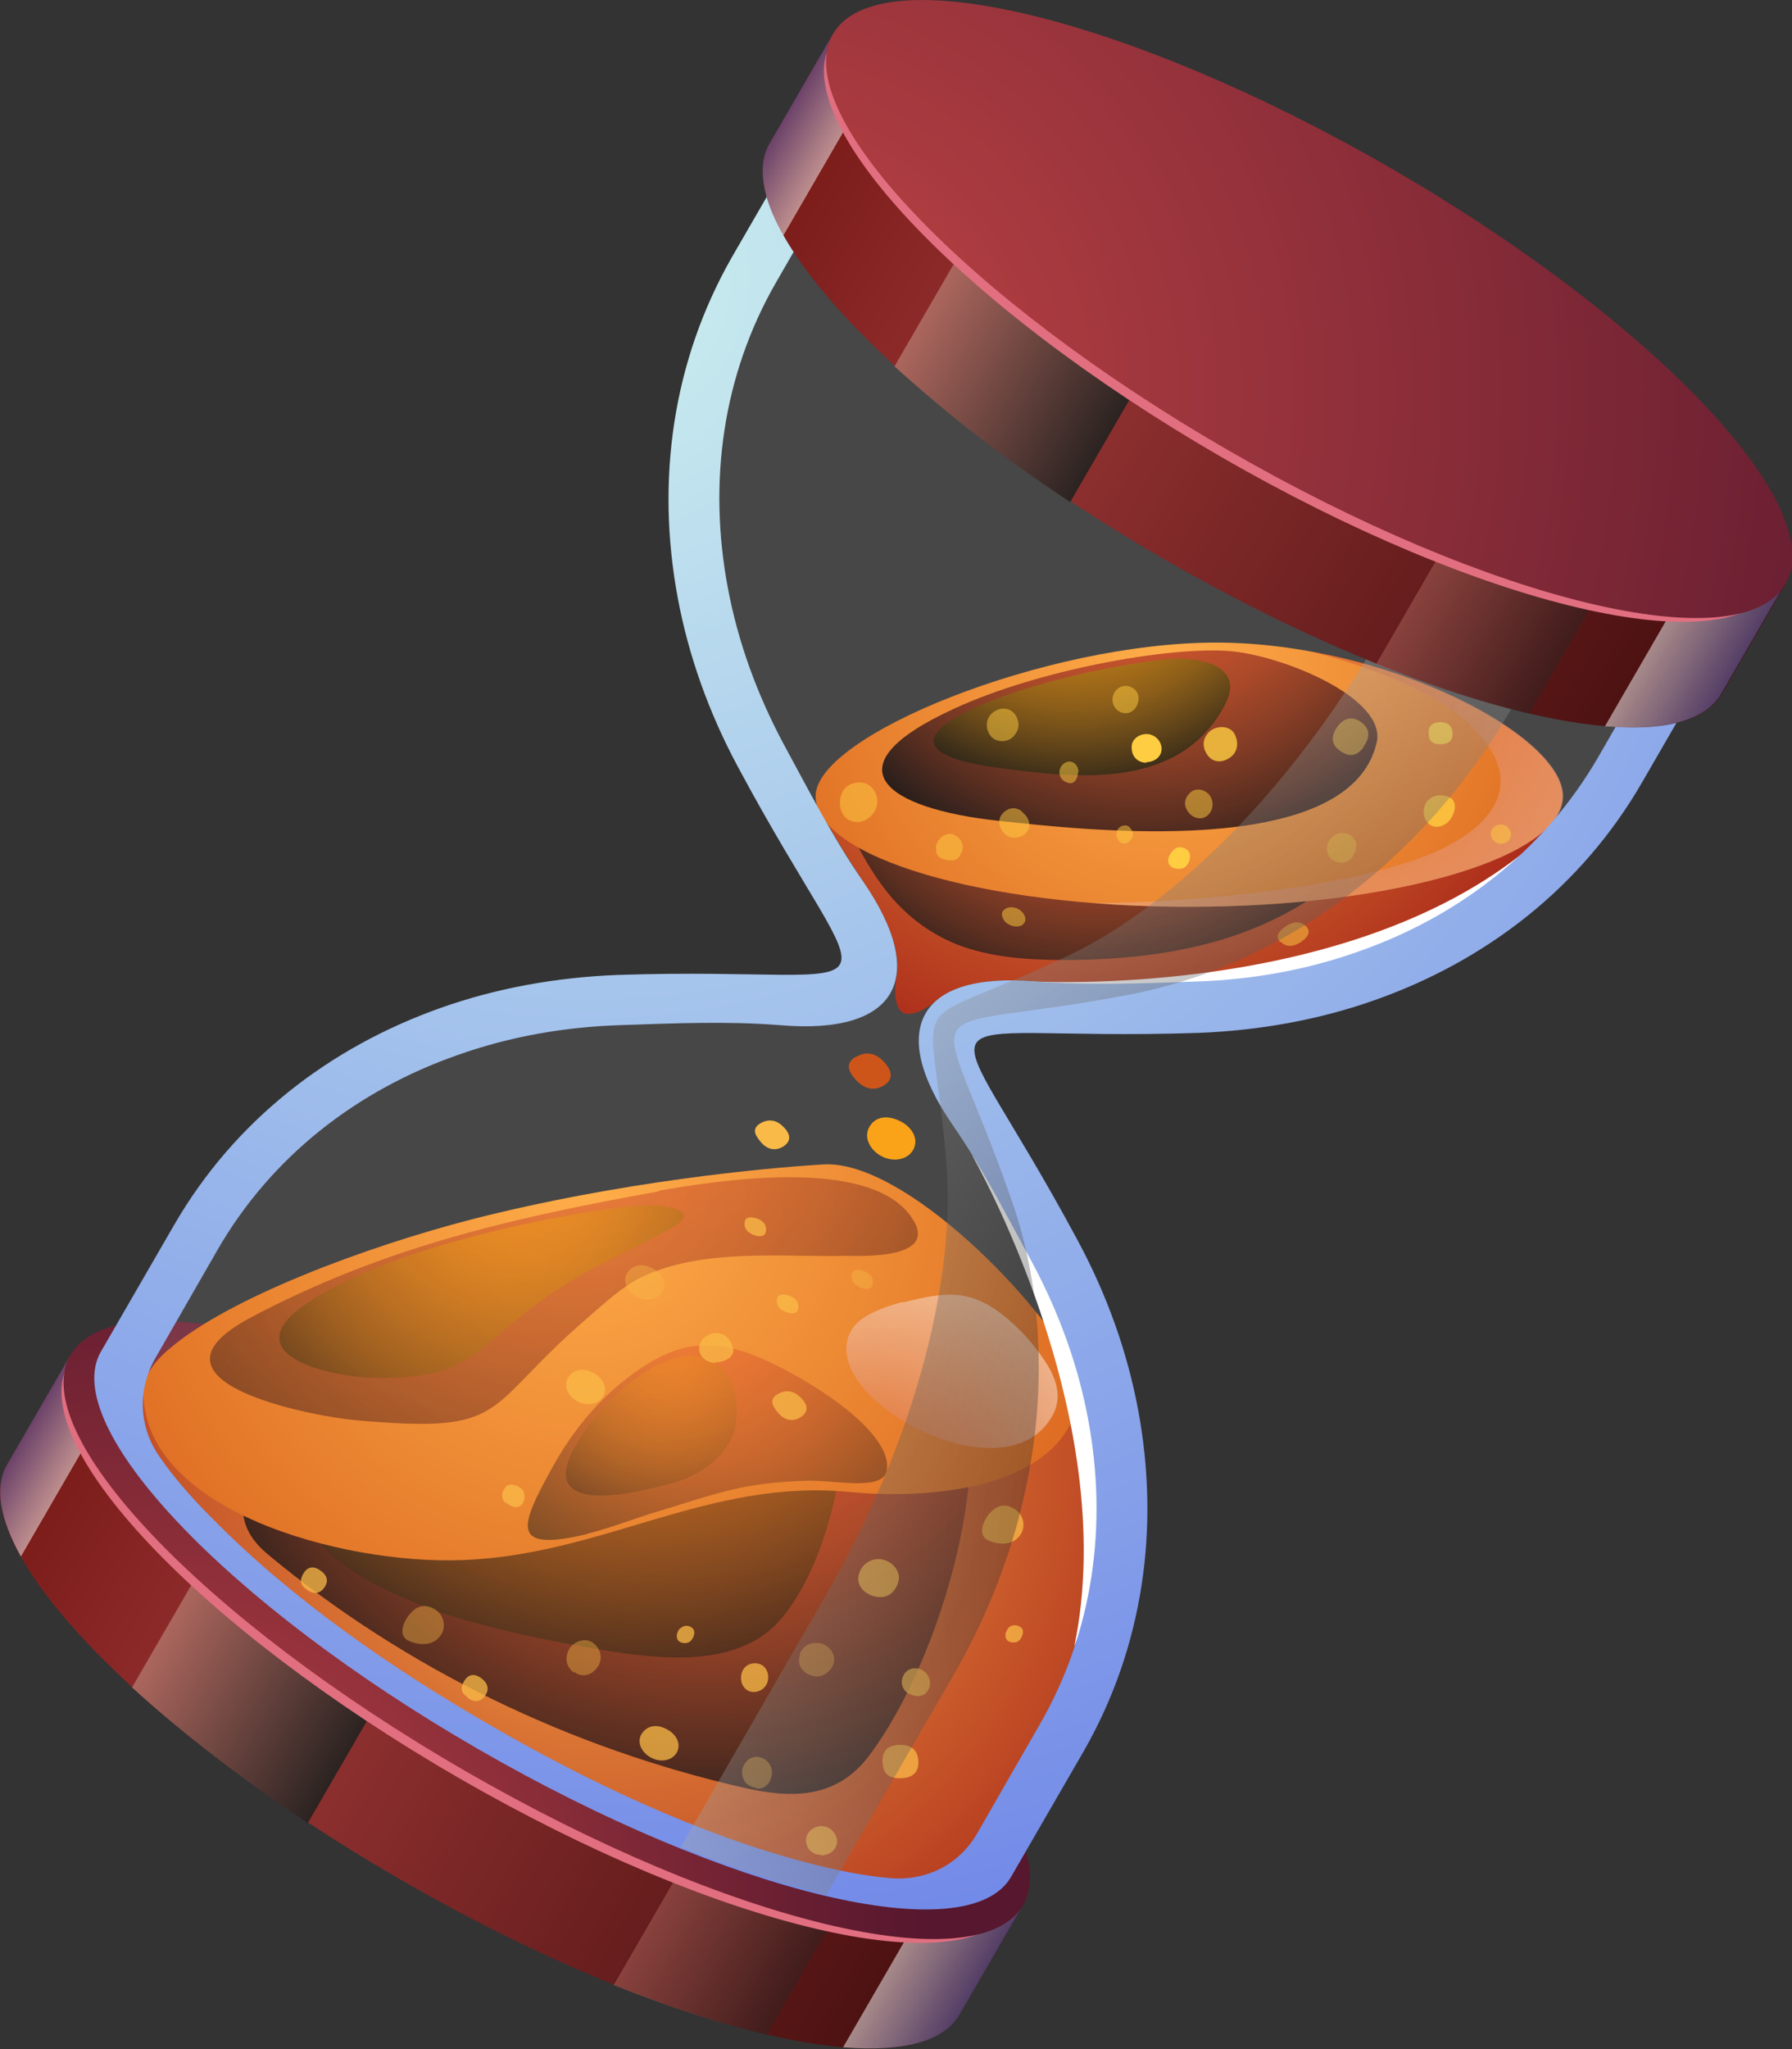 <svg width="77" height="88" viewBox="0 0 77 88" fill="none" xmlns="http://www.w3.org/2000/svg">
<rect x="0" y="0" width="77" height="88" fill="#333333" stroke="none"/>
<g clip-path="url(#clip0_90_4742)">
<path fill-rule="evenodd" clip-rule="evenodd" d="M43.956 81.813L41.234 86.51C39.309 89.848 28.576 87.281 17.279 80.76C5.957 74.24 -1.643 66.23 0.308 62.893L3.03 58.195C16.714 66.076 30.297 73.932 43.956 81.813Z" fill="url(#paint0_linear_90_4742)"/>
<path style="mix-blend-mode:multiply" opacity="0.5" fill-rule="evenodd" clip-rule="evenodd" d="M0.898 66.846L3.619 62.149C2.721 60.531 2.464 59.171 3.029 58.195L0.308 62.893C-0.257 63.869 -0 65.229 0.898 66.846Z" fill="url(#paint1_linear_90_4742)"/>
<path style="mix-blend-mode:screen" fill-rule="evenodd" clip-rule="evenodd" d="M8.396 67.77L5.674 72.468C7.754 74.368 10.322 76.345 13.223 78.296L15.944 73.598C13.017 71.672 10.45 69.696 8.396 67.77Z" fill="url(#paint2_linear_90_4742)"/>
<path style="mix-blend-mode:screen" opacity="0.5" fill-rule="evenodd" clip-rule="evenodd" d="M29.09 80.555L26.368 85.252C28.73 86.202 30.964 86.921 32.941 87.383L35.663 82.685C33.686 82.223 31.477 81.504 29.09 80.555Z" fill="url(#paint3_linear_90_4742)"/>
<path style="mix-blend-mode:multiply" opacity="0.5" fill-rule="evenodd" clip-rule="evenodd" d="M38.949 83.224L36.227 87.922C38.769 88.128 40.567 87.691 41.234 86.51L43.956 81.812C43.263 82.993 41.465 83.43 38.949 83.224Z" fill="url(#paint4_linear_90_4742)"/>
<g style="mix-blend-mode:screen">
<path fill-rule="evenodd" clip-rule="evenodd" d="M26.728 64.151C37.922 70.62 45.419 78.578 43.468 81.941C41.517 85.304 30.887 82.814 19.693 76.344C8.498 69.876 1.001 61.917 2.952 58.555C4.904 55.192 15.533 57.682 26.728 64.151Z" fill="#E26F80"/>
</g>
<path fill-rule="evenodd" clip-rule="evenodd" d="M26.985 63.946C38.282 70.466 45.882 78.476 43.956 81.813C42.03 85.15 31.298 82.583 20.001 76.062C8.704 69.542 1.104 61.533 3.03 58.196C4.955 54.858 15.688 57.425 26.985 63.946Z" fill="url(#paint5_radial_90_4742)"/>
<path fill-rule="evenodd" clip-rule="evenodd" d="M6.213 59.53C5.982 60.583 6.213 61.661 6.855 62.585C7.523 63.561 8.37 64.485 9.166 65.281C12.555 68.721 16.946 71.75 21.105 74.137C25.265 76.55 30.091 78.835 34.764 80.041C35.843 80.324 37.075 80.581 38.256 80.683C39.822 80.812 41.234 80.093 42.005 78.732L44.675 74.086C46.986 70.081 47.602 65.486 46.755 60.968C46.678 60.506 46.575 60.069 46.472 59.633L46.395 59.248L6.213 59.53Z" fill="url(#paint6_radial_90_4742)"/>
<path style="mix-blend-mode:screen" fill-rule="evenodd" clip-rule="evenodd" d="M10.681 63.612L41.671 63.15C41.414 67.181 39.591 72.443 37.306 75.447C35.92 77.244 34.02 77.244 31.991 76.782C24.52 75.087 17.433 71.673 11.528 66.77C10.167 65.641 10.347 64.588 10.681 63.612Z" fill="url(#paint7_radial_90_4742)"/>
<path style="mix-blend-mode:screen" opacity="0.6" fill-rule="evenodd" clip-rule="evenodd" d="M13.351 64.588L36.048 63.33C35.765 65.461 34.584 69.055 32.71 70.287C30.861 71.493 28.32 71.262 25.829 70.852C23.724 70.492 21.644 70.082 19.616 69.465C16.612 68.541 12.683 66.59 13.351 64.588Z" fill="url(#paint8_radial_90_4742)"/>
<path fill-rule="evenodd" clip-rule="evenodd" d="M46.318 59.043C46.498 59.454 46.447 59.788 46.318 60.25C45.522 63.818 40.31 64.434 36.51 64.075C30.425 63.484 25.906 66.796 19.821 67.001C14.635 67.181 6.162 64.845 6.162 59.788C6.162 59.146 6.573 58.504 7.292 57.914C9.808 55.757 15.662 53.55 20.36 52.343C26.625 50.751 32.787 50.161 35.38 50.007C38.872 49.802 44.88 55.988 46.292 59.017L46.318 59.043Z" fill="url(#paint9_radial_90_4742)"/>
<path fill-rule="evenodd" clip-rule="evenodd" d="M37.075 37.865C38.256 39.559 38.718 40.971 38.513 41.998C38.41 42.486 38.435 43.282 38.795 43.487C39.154 43.692 39.848 43.307 40.233 42.974C41.029 42.28 42.492 41.972 44.546 42.152C46.857 42.332 49.116 42.229 51.427 42.152C53.789 42.075 56.151 41.664 58.385 40.868C61.569 39.739 64.393 37.916 66.601 35.426L35.406 35.118C35.919 36.042 36.484 36.941 37.075 37.839V37.865Z" fill="url(#paint10_radial_90_4742)"/>
<path style="mix-blend-mode:screen" opacity="0.6" fill-rule="evenodd" clip-rule="evenodd" d="M28.32 51.162C22.003 52.292 16.432 53.575 10.732 56.604C5.648 59.325 13.325 60.814 15.302 60.994C21.978 61.585 20.643 60.558 25.238 56.604C25.957 55.988 26.676 55.295 27.549 54.859C30.142 53.601 33.532 53.986 36.33 53.935C37.1 53.935 40.515 54.089 39.103 52.189C37.203 49.648 30.707 50.726 28.294 51.136L28.32 51.162Z" fill="url(#paint11_radial_90_4742)"/>
<path style="mix-blend-mode:screen" opacity="0.6" fill-rule="evenodd" clip-rule="evenodd" d="M26.805 51.83C22.774 52.343 16.406 53.781 13.197 55.963C9.962 58.145 14.095 59.146 16.149 59.172C20.206 59.223 20.36 57.991 23.107 55.963C25.264 54.371 26.984 53.807 28.91 52.703C29.988 52.087 28.987 51.83 28.32 51.779C27.806 51.753 27.293 51.779 26.779 51.83H26.805Z" fill="url(#paint12_radial_90_4742)"/>
<path style="mix-blend-mode:screen" opacity="0.5" fill-rule="evenodd" clip-rule="evenodd" d="M25.213 65.872C26.291 65.615 27.318 65.179 28.397 64.871C30.99 64.075 31.991 63.664 34.79 63.587C35.996 63.587 37.948 64.024 38.102 63.151C38.333 61.867 36.125 60.122 33.994 58.967C31.067 57.375 29.295 57.195 26.522 59.531C25.341 60.532 24.417 61.79 23.775 62.946C22.337 65.538 21.849 66.694 25.264 65.872H25.213Z" fill="url(#paint13_radial_90_4742)"/>
<path style="mix-blend-mode:screen" opacity="0.3" fill-rule="evenodd" clip-rule="evenodd" d="M28.294 58.581C26.985 59.299 25.957 60.249 25.11 61.481C22.645 65.05 26.497 64.357 28.91 63.689C30.091 63.355 31.401 62.483 31.606 61.173C31.965 58.94 30.374 57.477 28.32 58.606L28.294 58.581Z" fill="url(#paint14_radial_90_4742)"/>
<path style="mix-blend-mode:multiply" opacity="0.5" fill-rule="evenodd" clip-rule="evenodd" d="M38.795 55.911C37.819 56.168 36.921 56.553 36.587 57.117C34.918 59.992 43.237 64.511 45.239 60.763C45.548 60.198 45.522 59.505 45.06 58.709C44.598 57.939 44.007 57.246 43.314 56.655C41.773 55.346 40.695 55.449 38.795 55.937V55.911Z" fill="url(#paint15_radial_90_4742)"/>
<path style="mix-blend-mode:screen" fill-rule="evenodd" clip-rule="evenodd" d="M36.69 35.99L58.386 36.914C55.407 39.841 51.402 41.227 45.753 41.227C44.059 41.227 42.544 41.099 41.183 40.585C38.795 39.636 37.64 37.864 36.69 36.016V35.99Z" fill="url(#paint16_radial_90_4742)"/>
<path fill-rule="evenodd" clip-rule="evenodd" d="M52.249 27.596C59.541 27.596 67.14 31.575 67.14 34.193C67.14 36.812 59.951 38.942 51.093 38.942C42.235 38.942 35.046 36.812 35.046 34.193C35.046 31.575 44.957 27.596 52.249 27.596Z" fill="url(#paint17_radial_90_4742)"/>
<path style="mix-blend-mode:screen" fill-rule="evenodd" clip-rule="evenodd" d="M52.762 27.955C50.118 27.776 44.597 28.777 41.029 30.42C35.457 32.961 38.127 34.733 42.877 35.246C46.446 35.631 58 36.992 59.155 31.883C59.592 29.958 55.022 28.109 52.762 27.955Z" fill="url(#paint18_radial_90_4742)"/>
<path style="mix-blend-mode:screen" fill-rule="evenodd" clip-rule="evenodd" d="M41.311 30.677C38.821 32.011 40.644 32.679 42.98 32.987C46.395 33.449 50.632 33.886 52.583 30.369C52.968 29.675 52.917 29.213 52.634 28.905C52.146 28.315 50.888 28.238 50.118 28.315C47.679 28.546 43.443 29.521 41.311 30.677Z" fill="url(#paint19_radial_90_4742)"/>
<path style="mix-blend-mode:multiply" opacity="0.5" fill-rule="evenodd" clip-rule="evenodd" d="M63.186 31.164C66.088 33.936 63.597 35.99 60.696 36.966C56.845 38.249 50.888 38.763 47.037 38.788C48.346 38.891 49.707 38.942 51.119 38.942C59.977 38.942 67.166 36.812 67.166 34.193C67.166 32.037 62.082 28.982 56.228 27.955C58.642 28.571 61.569 29.598 63.212 31.164H63.186Z" fill="url(#paint20_radial_90_4742)"/>
<path fill-rule="evenodd" clip-rule="evenodd" d="M43.853 42.126C52.069 43.974 60.311 42.485 65.343 36.709C57.23 43.075 43.853 42.126 43.853 42.126Z" fill="white"/>
<path fill-rule="evenodd" clip-rule="evenodd" d="M41.773 49.622C47.318 55.732 49.115 63.715 46.163 70.698C48.217 60.815 41.773 49.622 41.773 49.622Z" fill="white"/>
<path opacity="0.75" fill-rule="evenodd" clip-rule="evenodd" d="M28.55 74.215C28.987 74.394 29.269 74.805 29.115 75.19C28.961 75.575 28.474 75.704 28.063 75.524C27.626 75.344 27.344 74.882 27.549 74.497C27.755 74.138 28.14 74.035 28.55 74.215Z" fill="#F9B233"/>
<path opacity="0.75" fill-rule="evenodd" clip-rule="evenodd" d="M33.378 55.808C33.352 56.064 33.506 56.244 33.763 56.347C34.045 56.45 34.276 56.424 34.302 56.167C34.328 55.885 34.148 55.705 33.865 55.628C33.583 55.551 33.404 55.577 33.378 55.833V55.808Z" fill="#F9B233"/>
<path opacity="0.75" fill-rule="evenodd" clip-rule="evenodd" d="M33.429 59.864C33.788 59.659 34.122 59.736 34.404 60.018C34.687 60.3 34.789 60.608 34.404 60.865C34.019 61.096 33.66 60.968 33.403 60.634C33.147 60.326 33.069 60.069 33.429 59.864Z" fill="#F9B233"/>
<path fill-rule="evenodd" clip-rule="evenodd" d="M32.684 48.235C33.044 48.03 33.377 48.107 33.66 48.389C33.942 48.672 34.045 48.98 33.66 49.236C33.275 49.467 32.915 49.339 32.658 49.005C32.402 48.697 32.325 48.441 32.684 48.235Z" fill="#F9B233"/>
<path fill-rule="evenodd" clip-rule="evenodd" d="M36.792 45.386C37.229 45.129 37.639 45.232 37.973 45.591C38.307 45.95 38.435 46.336 37.973 46.618C37.511 46.9 37.075 46.721 36.741 46.336C36.407 45.95 36.356 45.642 36.767 45.386H36.792Z" fill="#C94300"/>
<path opacity="0.75" fill-rule="evenodd" clip-rule="evenodd" d="M21.721 64.536C21.516 64.356 21.541 64.074 21.721 63.869C21.875 63.663 22.26 63.766 22.44 63.971C22.594 64.151 22.568 64.536 22.363 64.665C22.183 64.793 21.952 64.716 21.747 64.536H21.721Z" fill="#F9B233"/>
<path opacity="0.4" fill-rule="evenodd" clip-rule="evenodd" d="M17.639 69.285C17.947 68.926 18.332 68.874 18.717 69.131C19.102 69.388 19.205 69.953 18.871 70.312C18.563 70.671 18.024 70.671 17.562 70.466C17.1 70.261 17.305 69.67 17.613 69.311L17.639 69.285Z" fill="#F9B233"/>
<path opacity="0.75" fill-rule="evenodd" clip-rule="evenodd" d="M38.666 76.37C39.206 76.37 39.462 76.114 39.462 75.703C39.462 75.292 39.283 74.933 38.692 74.933C38.102 74.933 37.896 75.241 37.922 75.677C37.948 76.114 38.127 76.37 38.666 76.37Z" fill="#F9B233"/>
<path opacity="0.4" fill-rule="evenodd" clip-rule="evenodd" d="M32.479 76.807C32.864 76.858 33.121 76.576 33.172 76.165C33.198 75.78 32.89 75.472 32.531 75.447C32.171 75.421 31.863 75.806 31.889 76.14C31.914 76.499 32.12 76.73 32.505 76.781L32.479 76.807Z" fill="#F9B233"/>
<path opacity="0.75" fill-rule="evenodd" clip-rule="evenodd" d="M39.052 72.725C39.334 72.905 39.719 72.879 39.874 72.597C40.053 72.314 39.951 71.929 39.668 71.749C39.386 71.57 38.975 71.621 38.821 71.955C38.667 72.263 38.77 72.571 39.052 72.751V72.725Z" fill="#F9B233"/>
<path opacity="0.4" fill-rule="evenodd" clip-rule="evenodd" d="M24.674 71.802C25.008 72.058 25.418 71.956 25.675 71.596C25.932 71.237 25.803 70.775 25.47 70.544C25.136 70.313 24.622 70.492 24.443 70.852C24.263 71.211 24.314 71.545 24.648 71.827L24.674 71.802Z" fill="#F9B233"/>
<path opacity="0.75" fill-rule="evenodd" clip-rule="evenodd" d="M30.733 58.504C31.144 58.504 31.58 58.273 31.503 57.913C31.426 57.554 31.17 57.246 30.785 57.246C30.374 57.246 30.04 57.58 30.04 57.913C30.04 58.247 30.348 58.53 30.759 58.53L30.733 58.504Z" fill="#F9B233"/>
<path opacity="0.75" fill-rule="evenodd" clip-rule="evenodd" d="M35.277 79.682C35.637 79.682 35.945 79.451 35.971 79.091C35.971 78.732 35.663 78.424 35.303 78.424C34.944 78.424 34.61 78.706 34.636 79.066C34.661 79.425 34.918 79.656 35.277 79.656V79.682Z" fill="#F9B233"/>
<path opacity="0.75" fill-rule="evenodd" clip-rule="evenodd" d="M29.244 69.927C29.398 69.773 29.629 69.799 29.758 69.927C29.912 70.056 29.809 70.364 29.655 70.492C29.501 70.621 29.193 70.569 29.116 70.415C29.039 70.261 29.09 70.081 29.218 69.927H29.244Z" fill="#F9B233"/>
<path opacity="0.75" fill-rule="evenodd" clip-rule="evenodd" d="M31.863 71.878C31.786 72.211 31.914 72.545 32.248 72.648C32.582 72.725 32.916 72.519 32.992 72.186C33.069 71.852 32.89 71.493 32.556 71.441C32.197 71.39 31.94 71.57 31.863 71.878Z" fill="#F9B233"/>
<path opacity="0.4" fill-rule="evenodd" clip-rule="evenodd" d="M34.379 71.057C34.225 71.468 34.456 71.827 34.867 71.956C35.278 72.11 35.688 71.827 35.817 71.442C35.945 71.057 35.611 70.621 35.226 70.569C34.841 70.518 34.507 70.646 34.353 71.057H34.379Z" fill="#F9B233"/>
<path opacity="0.75" fill-rule="evenodd" clip-rule="evenodd" d="M20.078 72.905C20.386 73.136 20.643 73.084 20.823 72.853C21.002 72.622 21.028 72.34 20.694 72.083C20.36 71.827 20.104 71.929 19.95 72.186C19.796 72.443 19.77 72.674 20.078 72.879V72.905Z" fill="#F9B233"/>
<path opacity="0.75" fill-rule="evenodd" clip-rule="evenodd" d="M37.614 68.567C37.152 68.464 36.792 68.104 36.895 67.642C36.998 67.18 37.46 66.872 37.922 66.975C38.384 67.078 38.743 67.514 38.589 67.976C38.435 68.438 38.076 68.669 37.614 68.567Z" fill="#F9B233"/>
<path opacity="0.75" fill-rule="evenodd" clip-rule="evenodd" d="M13.171 68.259C13.479 68.49 13.736 68.439 13.916 68.208C14.095 67.977 14.121 67.694 13.787 67.463C13.454 67.206 13.197 67.309 13.043 67.566C12.889 67.823 12.863 68.054 13.171 68.259Z" fill="#F9B233"/>
<path opacity="0.4" fill-rule="evenodd" clip-rule="evenodd" d="M27.934 54.422C28.371 54.601 28.653 55.012 28.499 55.397C28.345 55.782 27.857 55.91 27.447 55.731C27.01 55.551 26.728 55.089 26.933 54.704C27.139 54.345 27.523 54.242 27.934 54.422Z" fill="#F9B233"/>
<path opacity="0.75" fill-rule="evenodd" clip-rule="evenodd" d="M42.544 64.973C42.852 64.613 43.237 64.562 43.622 64.819C44.007 65.075 44.11 65.64 43.776 65.999C43.468 66.359 42.929 66.359 42.467 66.153C42.005 65.948 42.21 65.358 42.518 64.998L42.544 64.973Z" fill="#F9B233"/>
<path opacity="0.75" fill-rule="evenodd" clip-rule="evenodd" d="M25.393 58.915C25.829 59.094 26.112 59.505 25.957 59.89C25.803 60.275 25.316 60.404 24.905 60.224C24.469 60.044 24.186 59.582 24.392 59.197C24.597 58.838 24.982 58.735 25.393 58.915Z" fill="#F9B233"/>
<path fill-rule="evenodd" clip-rule="evenodd" d="M38.59 48.107C39.129 48.338 39.462 48.826 39.283 49.288C39.103 49.75 38.513 49.93 37.973 49.699C37.434 49.468 37.101 48.903 37.332 48.441C37.563 47.979 38.05 47.876 38.59 48.107Z" fill="#F99900"/>
<path opacity="0.75" fill-rule="evenodd" clip-rule="evenodd" d="M43.34 69.901C43.494 69.747 43.725 69.773 43.879 69.901C44.033 70.029 43.93 70.337 43.776 70.466C43.622 70.594 43.314 70.543 43.237 70.389C43.16 70.235 43.211 70.055 43.34 69.901Z" fill="#F9B233"/>
<path opacity="0.75" fill-rule="evenodd" clip-rule="evenodd" d="M31.991 52.496C31.965 52.753 32.119 52.933 32.376 53.035C32.658 53.138 32.889 53.112 32.915 52.856C32.941 52.573 32.761 52.394 32.479 52.316C32.196 52.239 32.017 52.265 31.991 52.522V52.496Z" fill="#F9B233"/>
<path opacity="0.4" fill-rule="evenodd" clip-rule="evenodd" d="M36.587 54.756C36.562 55.013 36.716 55.192 36.972 55.295C37.255 55.398 37.486 55.372 37.511 55.115C37.537 54.833 37.357 54.653 37.075 54.576C36.793 54.499 36.613 54.525 36.587 54.782V54.756Z" fill="#F9B233"/>
<path fill-rule="evenodd" clip-rule="evenodd" d="M49.245 32.731C49.604 32.731 49.912 32.5 49.912 32.166C49.912 31.807 49.604 31.524 49.271 31.524C48.911 31.524 48.577 31.781 48.629 32.166C48.654 32.526 48.911 32.757 49.271 32.757L49.245 32.731Z" fill="#FFC82C"/>
<path fill-rule="evenodd" clip-rule="evenodd" d="M50.4 36.53C50.58 36.325 50.862 36.351 51.042 36.53C51.222 36.71 51.119 37.069 50.939 37.223C50.76 37.377 50.374 37.326 50.246 37.146C50.144 36.967 50.195 36.736 50.4 36.53Z" fill="#FFC82C"/>
<path fill-rule="evenodd" clip-rule="evenodd" d="M61.903 31.961C62.262 31.961 62.416 31.781 62.416 31.524C62.416 31.242 62.288 31.036 61.903 31.011C61.518 31.011 61.364 31.216 61.389 31.498C61.389 31.781 61.518 31.961 61.877 31.961H61.903Z" fill="#FFC82C"/>
<path opacity="0.5" fill-rule="evenodd" clip-rule="evenodd" d="M43.648 30.728C43.442 30.395 43.031 30.343 42.698 30.574C42.364 30.805 42.313 31.242 42.544 31.576C42.749 31.884 43.262 31.909 43.519 31.653C43.776 31.396 43.853 31.088 43.648 30.728Z" fill="#FFC82C"/>
<path opacity="0.5" fill-rule="evenodd" clip-rule="evenodd" d="M36.099 34.348C36.048 34.81 36.279 35.246 36.741 35.298C37.203 35.349 37.614 34.99 37.691 34.528C37.742 34.066 37.434 33.603 36.947 33.603C36.459 33.603 36.151 33.886 36.099 34.348Z" fill="#FFC82C"/>
<path opacity="0.5" fill-rule="evenodd" clip-rule="evenodd" d="M40.233 36.402C40.182 36.787 40.413 36.89 40.721 36.941C41.029 36.967 41.183 36.941 41.337 36.556C41.491 36.145 41.08 35.812 40.824 35.812C40.567 35.812 40.259 36.017 40.208 36.402H40.233Z" fill="#FFC82C"/>
<path opacity="0.5" fill-rule="evenodd" clip-rule="evenodd" d="M43.211 39.02C43.391 38.917 43.699 38.943 43.904 39.148C44.11 39.353 44.11 39.61 43.904 39.738C43.725 39.841 43.391 39.79 43.186 39.584C43.006 39.353 43.006 39.148 43.186 39.045L43.211 39.02Z" fill="#FFC82C"/>
<path opacity="0.5" fill-rule="evenodd" clip-rule="evenodd" d="M43.904 34.861C44.187 35.067 44.341 35.426 44.136 35.709C43.93 35.991 43.519 36.068 43.237 35.863C42.955 35.657 42.826 35.247 43.057 34.964C43.288 34.682 43.622 34.63 43.904 34.836V34.861Z" fill="#FFC82C"/>
<path opacity="0.5" fill-rule="evenodd" clip-rule="evenodd" d="M48.886 30.215C48.783 30.523 48.5 30.703 48.192 30.6C47.884 30.497 47.73 30.138 47.833 29.855C47.936 29.547 48.269 29.368 48.577 29.496C48.886 29.624 48.988 29.907 48.886 30.215Z" fill="#FFC82C"/>
<path opacity="0.5" fill-rule="evenodd" clip-rule="evenodd" d="M46.318 33.167C46.318 33.424 46.164 33.681 45.933 33.629C45.702 33.578 45.522 33.424 45.522 33.167C45.522 32.91 45.727 32.705 45.958 32.705C46.164 32.705 46.343 32.91 46.343 33.167H46.318Z" fill="#FFC82C"/>
<path opacity="0.5" fill-rule="evenodd" clip-rule="evenodd" d="M47.987 35.863C47.936 35.657 48.09 35.478 48.295 35.452C48.501 35.401 48.68 35.657 48.68 35.837C48.68 36.017 48.475 36.248 48.295 36.222C48.115 36.222 48.013 36.068 47.961 35.837L47.987 35.863Z" fill="#FFC82C"/>
<path opacity="0.5" fill-rule="evenodd" clip-rule="evenodd" d="M58.591 32.063C58.899 31.627 58.847 31.293 58.514 31.036C58.18 30.78 57.795 30.754 57.461 31.216C57.127 31.678 57.256 32.038 57.615 32.269C57.974 32.5 58.282 32.5 58.591 32.089V32.063Z" fill="#FFC82C"/>
<path opacity="0.8" fill-rule="evenodd" clip-rule="evenodd" d="M51.864 32.397C52.095 32.756 52.505 32.782 52.865 32.525C53.224 32.269 53.224 31.806 53.019 31.473C52.788 31.139 52.249 31.165 51.966 31.421C51.684 31.704 51.633 32.038 51.864 32.397Z" fill="#FFC82C"/>
<path opacity="0.5" fill-rule="evenodd" clip-rule="evenodd" d="M51.068 34.887C51.273 35.144 51.633 35.246 51.889 35.015C52.146 34.81 52.172 34.399 51.967 34.142C51.761 33.886 51.35 33.809 51.119 34.066C50.863 34.322 50.863 34.63 51.068 34.887Z" fill="#FFC82C"/>
<path opacity="0.5" fill-rule="evenodd" clip-rule="evenodd" d="M55.048 40.457C55.279 40.688 55.587 40.663 55.895 40.457C56.203 40.252 56.357 39.995 56.1 39.764C55.843 39.533 55.51 39.584 55.202 39.815C54.894 40.046 54.791 40.252 55.022 40.457H55.048Z" fill="#FFC82C"/>
<path opacity="0.5" fill-rule="evenodd" clip-rule="evenodd" d="M58.129 36.761C58.334 36.479 58.334 36.094 58.052 35.889C57.769 35.683 57.359 35.76 57.153 36.042C56.948 36.325 56.974 36.761 57.282 36.941C57.59 37.121 57.923 37.069 58.129 36.787V36.761Z" fill="#FFC82C"/>
<path opacity="0.8" fill-rule="evenodd" clip-rule="evenodd" d="M62.314 35.195C62.545 34.887 62.622 34.4 62.288 34.245C61.954 34.091 61.569 34.117 61.312 34.425C61.081 34.733 61.158 35.195 61.415 35.401C61.672 35.606 62.083 35.503 62.314 35.195Z" fill="#FFC82C"/>
<path opacity="0.5" fill-rule="evenodd" clip-rule="evenodd" d="M64.83 36.094C64.984 35.914 64.958 35.683 64.753 35.503C64.573 35.349 64.29 35.401 64.136 35.58C63.983 35.76 64.059 36.042 64.265 36.171C64.445 36.273 64.65 36.273 64.83 36.094Z" fill="#FFC82C"/>
<path opacity="0.1" fill-rule="evenodd" clip-rule="evenodd" d="M35.226 8.009L71.3 28.828L69.04 32.73C66.678 36.812 62.93 39.738 58.488 41.279C56.203 42.074 53.815 42.511 51.402 42.588C49.091 42.665 46.78 42.767 44.469 42.588C43.211 42.485 40.875 42.459 40.13 43.743C39.386 45.027 40.567 47.055 41.285 48.081C42.595 49.981 43.648 52.035 44.752 54.088C45.881 56.219 46.729 58.504 47.165 60.865C48.038 65.486 47.37 70.184 45.034 74.266L42.364 78.912C41.491 80.427 39.925 81.223 38.205 81.069C36.998 80.966 35.817 80.709 34.661 80.401C32.197 79.759 29.757 78.835 27.421 77.808C25.187 76.807 23.005 75.678 20.899 74.445C18.794 73.213 16.714 71.904 14.737 70.466C12.658 68.978 10.655 67.335 8.858 65.512C8.01 64.665 7.189 63.741 6.496 62.765C5.494 61.353 5.417 59.582 6.29 58.067L8.96 53.421C11.322 49.339 15.071 46.413 19.513 44.873C21.798 44.077 24.186 43.64 26.599 43.563C28.91 43.486 31.221 43.384 33.532 43.563C34.79 43.666 37.126 43.692 37.871 42.408C38.615 41.125 37.434 39.097 36.715 38.07C35.406 36.17 34.353 34.116 33.249 32.063C32.12 29.932 31.272 27.647 30.836 25.286C29.963 20.665 30.63 15.967 32.967 11.885L35.226 7.983V8.009Z" fill="white"/>
<path fill-rule="evenodd" clip-rule="evenodd" d="M34.584 5.622L73.688 28.187L70.555 33.603C67.962 38.096 63.88 41.253 59.078 42.948C56.691 43.795 54.123 44.257 51.479 44.359C38.872 44.77 40.361 42.178 46.318 53.293C47.576 55.629 48.449 58.093 48.911 60.584C49.835 65.589 49.142 70.698 46.575 75.19L43.442 80.607C41.594 83.79 31.349 81.351 20.54 75.113C9.731 68.875 2.49 61.225 4.339 58.042L7.471 52.626C10.064 48.133 14.147 44.976 18.948 43.281C21.336 42.434 23.903 41.972 26.548 41.869C39.154 41.459 37.665 44.051 31.709 32.936C30.451 30.6 29.578 28.136 29.116 25.645C28.191 20.64 28.884 15.531 31.452 11.039L34.584 5.622ZM35.38 8.6L33.352 12.117C31.041 16.122 30.425 20.717 31.272 25.235C31.709 27.571 32.53 29.804 33.634 31.883C34.738 33.911 35.765 35.94 37.075 37.839C39.95 41.998 38.538 44.462 33.506 44.026C31.195 43.846 28.936 43.949 26.625 44.026C24.263 44.103 21.901 44.514 19.667 45.309C15.328 46.824 11.656 49.673 9.346 53.678L6.675 58.325C5.905 59.685 5.956 61.277 6.855 62.56C7.523 63.536 8.37 64.46 9.166 65.256C12.555 68.696 16.945 71.725 21.105 74.112C25.264 76.525 30.091 78.81 34.764 80.016C35.842 80.299 37.075 80.556 38.256 80.658C39.822 80.787 41.234 80.068 42.004 78.707L44.675 74.061C46.985 70.056 47.602 65.461 46.754 60.943C46.318 58.607 45.496 56.373 44.392 54.294C43.288 52.266 42.261 50.238 40.952 48.339C38.076 44.18 39.488 41.715 44.521 42.152C46.831 42.331 49.091 42.229 51.402 42.152C53.764 42.075 56.126 41.664 58.359 40.868C62.699 39.354 66.37 36.504 68.681 32.499L70.709 28.983L35.38 8.626V8.6Z" fill="url(#paint21_radial_90_4742)"/>
<path style="mix-blend-mode:screen" opacity="0.35" fill-rule="evenodd" clip-rule="evenodd" d="M59.387 27.16C56.794 31.652 53.687 35.375 50.529 37.993C48.963 39.302 47.371 40.355 45.83 41.074C38.513 44.539 40.028 41.947 40.67 50.007C40.798 51.701 40.695 53.601 40.336 55.603C39.643 59.659 37.974 64.229 35.38 68.696C33.327 72.238 31.298 75.781 29.244 79.323C31.504 80.248 33.635 80.915 35.509 81.377C37.332 78.219 39.155 75.062 40.978 71.93C43.571 67.438 44.752 62.586 44.624 58.068C44.572 55.809 44.187 53.627 43.494 51.624C40.182 42.023 38.693 44.616 48.655 42.691C50.734 42.28 52.814 41.536 54.817 40.458C58.796 38.301 62.391 34.861 64.984 30.369C66.037 28.572 67.064 26.775 68.116 24.952L62.519 21.718C61.467 23.515 60.44 25.312 59.387 27.134V27.16Z" fill="url(#paint22_radial_90_4742)"/>
<path fill-rule="evenodd" clip-rule="evenodd" d="M76.717 25.08L73.996 29.778C72.07 33.115 61.338 30.548 50.041 24.028C38.743 17.507 31.144 9.498 33.069 6.161L35.791 1.463C49.476 9.344 63.058 17.199 76.717 25.08Z" fill="url(#paint23_linear_90_4742)"/>
<path style="mix-blend-mode:multiply" opacity="0.5" fill-rule="evenodd" clip-rule="evenodd" d="M33.66 10.114L36.381 5.416C35.483 3.799 35.226 2.438 35.791 1.463L33.069 6.161C32.505 7.136 32.761 8.497 33.66 10.114Z" fill="url(#paint24_linear_90_4742)"/>
<path style="mix-blend-mode:screen" fill-rule="evenodd" clip-rule="evenodd" d="M41.157 11.038L38.435 15.736C39.257 16.48 40.156 17.25 41.106 18.021C42.569 19.201 44.212 20.382 45.984 21.563L48.706 16.865C45.779 14.94 43.211 12.963 41.157 11.038Z" fill="url(#paint25_linear_90_4742)"/>
<path style="mix-blend-mode:screen" opacity="0.5" fill-rule="evenodd" clip-rule="evenodd" d="M61.852 23.822L59.13 28.52C61.492 29.47 63.726 30.189 65.703 30.651L68.424 25.953C66.447 25.491 64.239 24.772 61.852 23.822Z" fill="url(#paint26_linear_90_4742)"/>
<path style="mix-blend-mode:multiply" opacity="0.5" fill-rule="evenodd" clip-rule="evenodd" d="M71.685 26.492L68.963 31.19C71.505 31.395 73.302 30.959 73.97 29.778L76.692 25.08C75.998 26.261 74.201 26.697 71.685 26.492Z" fill="url(#paint27_linear_90_4742)"/>
<g style="mix-blend-mode:screen">
<path fill-rule="evenodd" clip-rule="evenodd" d="M59.489 7.418C70.684 13.887 78.181 21.846 76.23 25.208C74.278 28.571 63.649 26.081 52.454 19.612C41.26 13.143 33.763 5.185 35.714 1.822C37.666 -1.541 48.295 0.949 59.489 7.418Z" fill="#E26F80"/>
</g>
<path fill-rule="evenodd" clip-rule="evenodd" d="M59.746 7.213C71.043 13.734 78.643 21.743 76.717 25.08C74.792 28.418 64.059 25.851 52.762 19.33C41.465 12.81 33.865 4.8 35.791 1.463C37.717 -1.874 48.449 0.693 59.746 7.213Z" fill="url(#paint28_radial_90_4742)"/>
</g>
<defs>
<linearGradient id="paint0_linear_90_4742" x1="-0.077" y1="63.583" x2="40.855" y2="87.219" gradientUnits="userSpaceOnUse">
<stop stop-color="#781916"/>
<stop offset="0.31" stop-color="#963333"/>
<stop offset="1" stop-color="#450E0E"/>
</linearGradient>
<linearGradient id="paint1_linear_90_4742" x1="0.886" y1="61.916" x2="3.042" y2="63.161" gradientUnits="userSpaceOnUse">
<stop stop-color="#616DBE"/>
<stop offset="0.6" stop-color="#C2C7E6"/>
<stop offset="1" stop-color="white"/>
</linearGradient>
<linearGradient id="paint2_linear_90_4742" x1="6.745" y1="70.663" x2="14.927" y2="75.388" gradientUnits="userSpaceOnUse">
<stop stop-color="#AB665D"/>
<stop offset="1" stop-color="#2B2321"/>
</linearGradient>
<linearGradient id="paint3_linear_90_4742" x1="28.11" y1="82.285" x2="33.957" y2="85.662" gradientUnits="userSpaceOnUse">
<stop stop-color="#AB665D"/>
<stop offset="1" stop-color="#2B2321"/>
</linearGradient>
<linearGradient id="paint4_linear_90_4742" x1="38.523" y1="83.968" x2="41.68" y2="85.791" gradientUnits="userSpaceOnUse">
<stop stop-color="white"/>
<stop offset="0.4" stop-color="#C2C7E6"/>
<stop offset="1" stop-color="#616DBE"/>
</linearGradient>
<radialGradient id="paint5_radial_90_4742" cx="0" cy="0" r="1" gradientUnits="userSpaceOnUse" gradientTransform="translate(7.256 82.46) rotate(29.996) scale(32.298 32.295)">
<stop stop-color="#BF4444"/>
<stop offset="1" stop-color="#57172E"/>
</radialGradient>
<radialGradient id="paint6_radial_90_4742" cx="0" cy="0" r="1" gradientUnits="userSpaceOnUse" gradientTransform="translate(26.15 62.627) rotate(29.996) scale(27.651 27.649)">
<stop stop-color="#FFA536"/>
<stop offset="1" stop-color="#A11300"/>
</radialGradient>
<radialGradient id="paint7_radial_90_4742" cx="0" cy="0" r="1" gradientUnits="userSpaceOnUse" gradientTransform="translate(30.211 54.568) rotate(29.996) scale(25.238 25.236)">
<stop stop-color="#E94E1B"/>
<stop offset="0.12" stop-color="#E44C1A"/>
<stop offset="0.25" stop-color="#D64718"/>
<stop offset="0.38" stop-color="#C04016"/>
<stop offset="0.53" stop-color="#A03512"/>
<stop offset="0.67" stop-color="#78280D"/>
<stop offset="0.82" stop-color="#461708"/>
<stop offset="0.97" stop-color="#0C0401"/>
<stop offset="1"/>
</radialGradient>
<radialGradient id="paint8_radial_90_4742" cx="0" cy="0" r="1" gradientUnits="userSpaceOnUse" gradientTransform="translate(25.967 49.954) rotate(29.996) scale(23.287 23.285)">
<stop stop-color="#F39200"/>
<stop offset="0.11" stop-color="#EE8F00"/>
<stop offset="0.24" stop-color="#E08700"/>
<stop offset="0.37" stop-color="#CA7900"/>
<stop offset="0.51" stop-color="#AA6600"/>
<stop offset="0.66" stop-color="#824E00"/>
<stop offset="0.8" stop-color="#503000"/>
<stop offset="0.95" stop-color="#160D00"/>
<stop offset="1"/>
</radialGradient>
<radialGradient id="paint9_radial_90_4742" cx="0" cy="0" r="1" gradientUnits="userSpaceOnUse" gradientTransform="translate(25.141 51.078) rotate(29.996) scale(29.063 29.061)">
<stop stop-color="#FFA536"/>
<stop offset="1" stop-color="#D14A00"/>
</radialGradient>
<radialGradient id="paint10_radial_90_4742" cx="0" cy="0" r="1" gradientUnits="userSpaceOnUse" gradientTransform="translate(47.803 25.18) rotate(29.996) scale(21.412 21.41)">
<stop stop-color="#FFA536"/>
<stop offset="1" stop-color="#A11300"/>
</radialGradient>
<radialGradient id="paint11_radial_90_4742" cx="0" cy="0" r="1" gradientUnits="userSpaceOnUse" gradientTransform="translate(24.096 44.724) rotate(29.996) scale(24.57 24.568)">
<stop stop-color="#E94E1B"/>
<stop offset="0.12" stop-color="#E44C1A"/>
<stop offset="0.25" stop-color="#D64718"/>
<stop offset="0.38" stop-color="#C04016"/>
<stop offset="0.53" stop-color="#A03512"/>
<stop offset="0.67" stop-color="#78280D"/>
<stop offset="0.82" stop-color="#461708"/>
<stop offset="0.97" stop-color="#0C0401"/>
<stop offset="1"/>
</radialGradient>
<radialGradient id="paint12_radial_90_4742" cx="0" cy="0" r="1" gradientUnits="userSpaceOnUse" gradientTransform="translate(21.949 50.392) rotate(29.996) scale(15.096 15.095)">
<stop stop-color="#F39200"/>
<stop offset="0.11" stop-color="#EE8F00"/>
<stop offset="0.24" stop-color="#E08700"/>
<stop offset="0.37" stop-color="#CA7900"/>
<stop offset="0.51" stop-color="#AA6600"/>
<stop offset="0.66" stop-color="#824E00"/>
<stop offset="0.8" stop-color="#503000"/>
<stop offset="0.95" stop-color="#160D00"/>
<stop offset="1"/>
</radialGradient>
<radialGradient id="paint13_radial_90_4742" cx="0" cy="0" r="1" gradientUnits="userSpaceOnUse" gradientTransform="translate(30.306 56.046) rotate(29.996) scale(12.478 12.477)">
<stop stop-color="#E94E1B"/>
<stop offset="0.12" stop-color="#E44C1A"/>
<stop offset="0.25" stop-color="#D64718"/>
<stop offset="0.38" stop-color="#C04016"/>
<stop offset="0.53" stop-color="#A03512"/>
<stop offset="0.67" stop-color="#78280D"/>
<stop offset="0.82" stop-color="#461708"/>
<stop offset="0.97" stop-color="#0C0401"/>
<stop offset="1"/>
</radialGradient>
<radialGradient id="paint14_radial_90_4742" cx="0" cy="0" r="1" gradientUnits="userSpaceOnUse" gradientTransform="translate(28.358 58.033) rotate(29.996) scale(7.574 7.573)">
<stop stop-color="#F39200"/>
<stop offset="0.11" stop-color="#EE8F00"/>
<stop offset="0.24" stop-color="#E08700"/>
<stop offset="0.37" stop-color="#CA7900"/>
<stop offset="0.51" stop-color="#AA6600"/>
<stop offset="0.66" stop-color="#824E00"/>
<stop offset="0.8" stop-color="#503000"/>
<stop offset="0.95" stop-color="#160D00"/>
<stop offset="1"/>
</radialGradient>
<radialGradient id="paint15_radial_90_4742" cx="0" cy="0" r="1" gradientUnits="userSpaceOnUse" gradientTransform="translate(36.832 64.614) rotate(29.996) scale(11.091 11.09)">
<stop stop-color="#CC3300"/>
<stop offset="1" stop-color="white"/>
</radialGradient>
<radialGradient id="paint16_radial_90_4742" cx="0" cy="0" r="1" gradientUnits="userSpaceOnUse" gradientTransform="translate(47.07 28.195) rotate(29.996) scale(15.867 15.865)">
<stop stop-color="#E94E1B"/>
<stop offset="0.12" stop-color="#E44C1A"/>
<stop offset="0.25" stop-color="#D64718"/>
<stop offset="0.38" stop-color="#C04016"/>
<stop offset="0.53" stop-color="#A03512"/>
<stop offset="0.67" stop-color="#78280D"/>
<stop offset="0.82" stop-color="#461708"/>
<stop offset="0.97" stop-color="#0C0401"/>
<stop offset="1"/>
</radialGradient>
<radialGradient id="paint17_radial_90_4742" cx="0" cy="0" r="1" gradientUnits="userSpaceOnUse" gradientTransform="translate(49.954 28.437) rotate(29.996) scale(23.055 23.053)">
<stop stop-color="#FFA536"/>
<stop offset="1" stop-color="#D14A00"/>
</radialGradient>
<radialGradient id="paint18_radial_90_4742" cx="0" cy="0" r="1" gradientUnits="userSpaceOnUse" gradientTransform="translate(48.884 21.357) rotate(29.996) scale(17.176 17.175)">
<stop stop-color="#E94E1B"/>
<stop offset="0.12" stop-color="#E44C1A"/>
<stop offset="0.25" stop-color="#D64718"/>
<stop offset="0.38" stop-color="#C04016"/>
<stop offset="0.53" stop-color="#A03512"/>
<stop offset="0.67" stop-color="#78280D"/>
<stop offset="0.82" stop-color="#461708"/>
<stop offset="0.97" stop-color="#0C0401"/>
<stop offset="1"/>
</radialGradient>
<radialGradient id="paint19_radial_90_4742" cx="0" cy="0" r="1" gradientUnits="userSpaceOnUse" gradientTransform="translate(46.169 21.747) rotate(29.996) scale(12.94 12.939)">
<stop stop-color="#F39200"/>
<stop offset="0.11" stop-color="#EE8F00"/>
<stop offset="0.24" stop-color="#E08700"/>
<stop offset="0.37" stop-color="#CA7900"/>
<stop offset="0.51" stop-color="#AA6600"/>
<stop offset="0.66" stop-color="#824E00"/>
<stop offset="0.8" stop-color="#503000"/>
<stop offset="0.95" stop-color="#160D00"/>
<stop offset="1"/>
</radialGradient>
<radialGradient id="paint20_radial_90_4742" cx="0" cy="0" r="1" gradientUnits="userSpaceOnUse" gradientTransform="translate(55.727 28.657) rotate(29.996) scale(22.208 22.206)">
<stop stop-color="#CC3300"/>
<stop offset="1" stop-color="white"/>
</radialGradient>
<radialGradient id="paint21_radial_90_4742" cx="0" cy="0" r="1" gradientUnits="userSpaceOnUse" gradientTransform="translate(25.932 11.458) rotate(29.996) scale(89.089 89.082)">
<stop stop-color="#CCF0EF"/>
<stop offset="1" stop-color="#5E73E6"/>
</radialGradient>
<radialGradient id="paint22_radial_90_4742" cx="0" cy="0" r="1" gradientUnits="userSpaceOnUse" gradientTransform="translate(69.538 68.199) rotate(29.996) scale(52.632 52.628)">
<stop offset="0.37"/>
<stop offset="1" stop-color="white"/>
</radialGradient>
<linearGradient id="paint23_linear_90_4742" x1="32.684" y1="6.848" x2="73.616" y2="30.485" gradientUnits="userSpaceOnUse">
<stop stop-color="#781916"/>
<stop offset="0.31" stop-color="#963333"/>
<stop offset="1" stop-color="#450E0E"/>
</linearGradient>
<linearGradient id="paint24_linear_90_4742" x1="33.647" y1="5.181" x2="35.804" y2="6.426" gradientUnits="userSpaceOnUse">
<stop stop-color="#616DBE"/>
<stop offset="0.6" stop-color="#C2C7E6"/>
<stop offset="1" stop-color="white"/>
</linearGradient>
<linearGradient id="paint25_linear_90_4742" x1="39.493" y1="13.951" x2="47.675" y2="18.675" gradientUnits="userSpaceOnUse">
<stop stop-color="#AB665D"/>
<stop offset="1" stop-color="#2B2321"/>
</linearGradient>
<linearGradient id="paint26_linear_90_4742" x1="60.859" y1="25.572" x2="66.706" y2="28.949" gradientUnits="userSpaceOnUse">
<stop stop-color="#AB665D"/>
<stop offset="1" stop-color="#2B2321"/>
</linearGradient>
<linearGradient id="paint27_linear_90_4742" x1="71.271" y1="27.255" x2="74.428" y2="29.078" gradientUnits="userSpaceOnUse">
<stop stop-color="white"/>
<stop offset="0.4" stop-color="#C2C7E6"/>
<stop offset="1" stop-color="#616DBE"/>
</linearGradient>
<radialGradient id="paint28_radial_90_4742" cx="0" cy="0" r="1" gradientUnits="userSpaceOnUse" gradientTransform="translate(32.289 16.877) rotate(29.996) scale(56.92 56.915)">
<stop stop-color="#BF4444"/>
<stop offset="1" stop-color="#57172E"/>
</radialGradient>
<clipPath id="clip0_90_4742">
<rect width="77" height="88" fill="white"/>
</clipPath>
</defs>
</svg>

